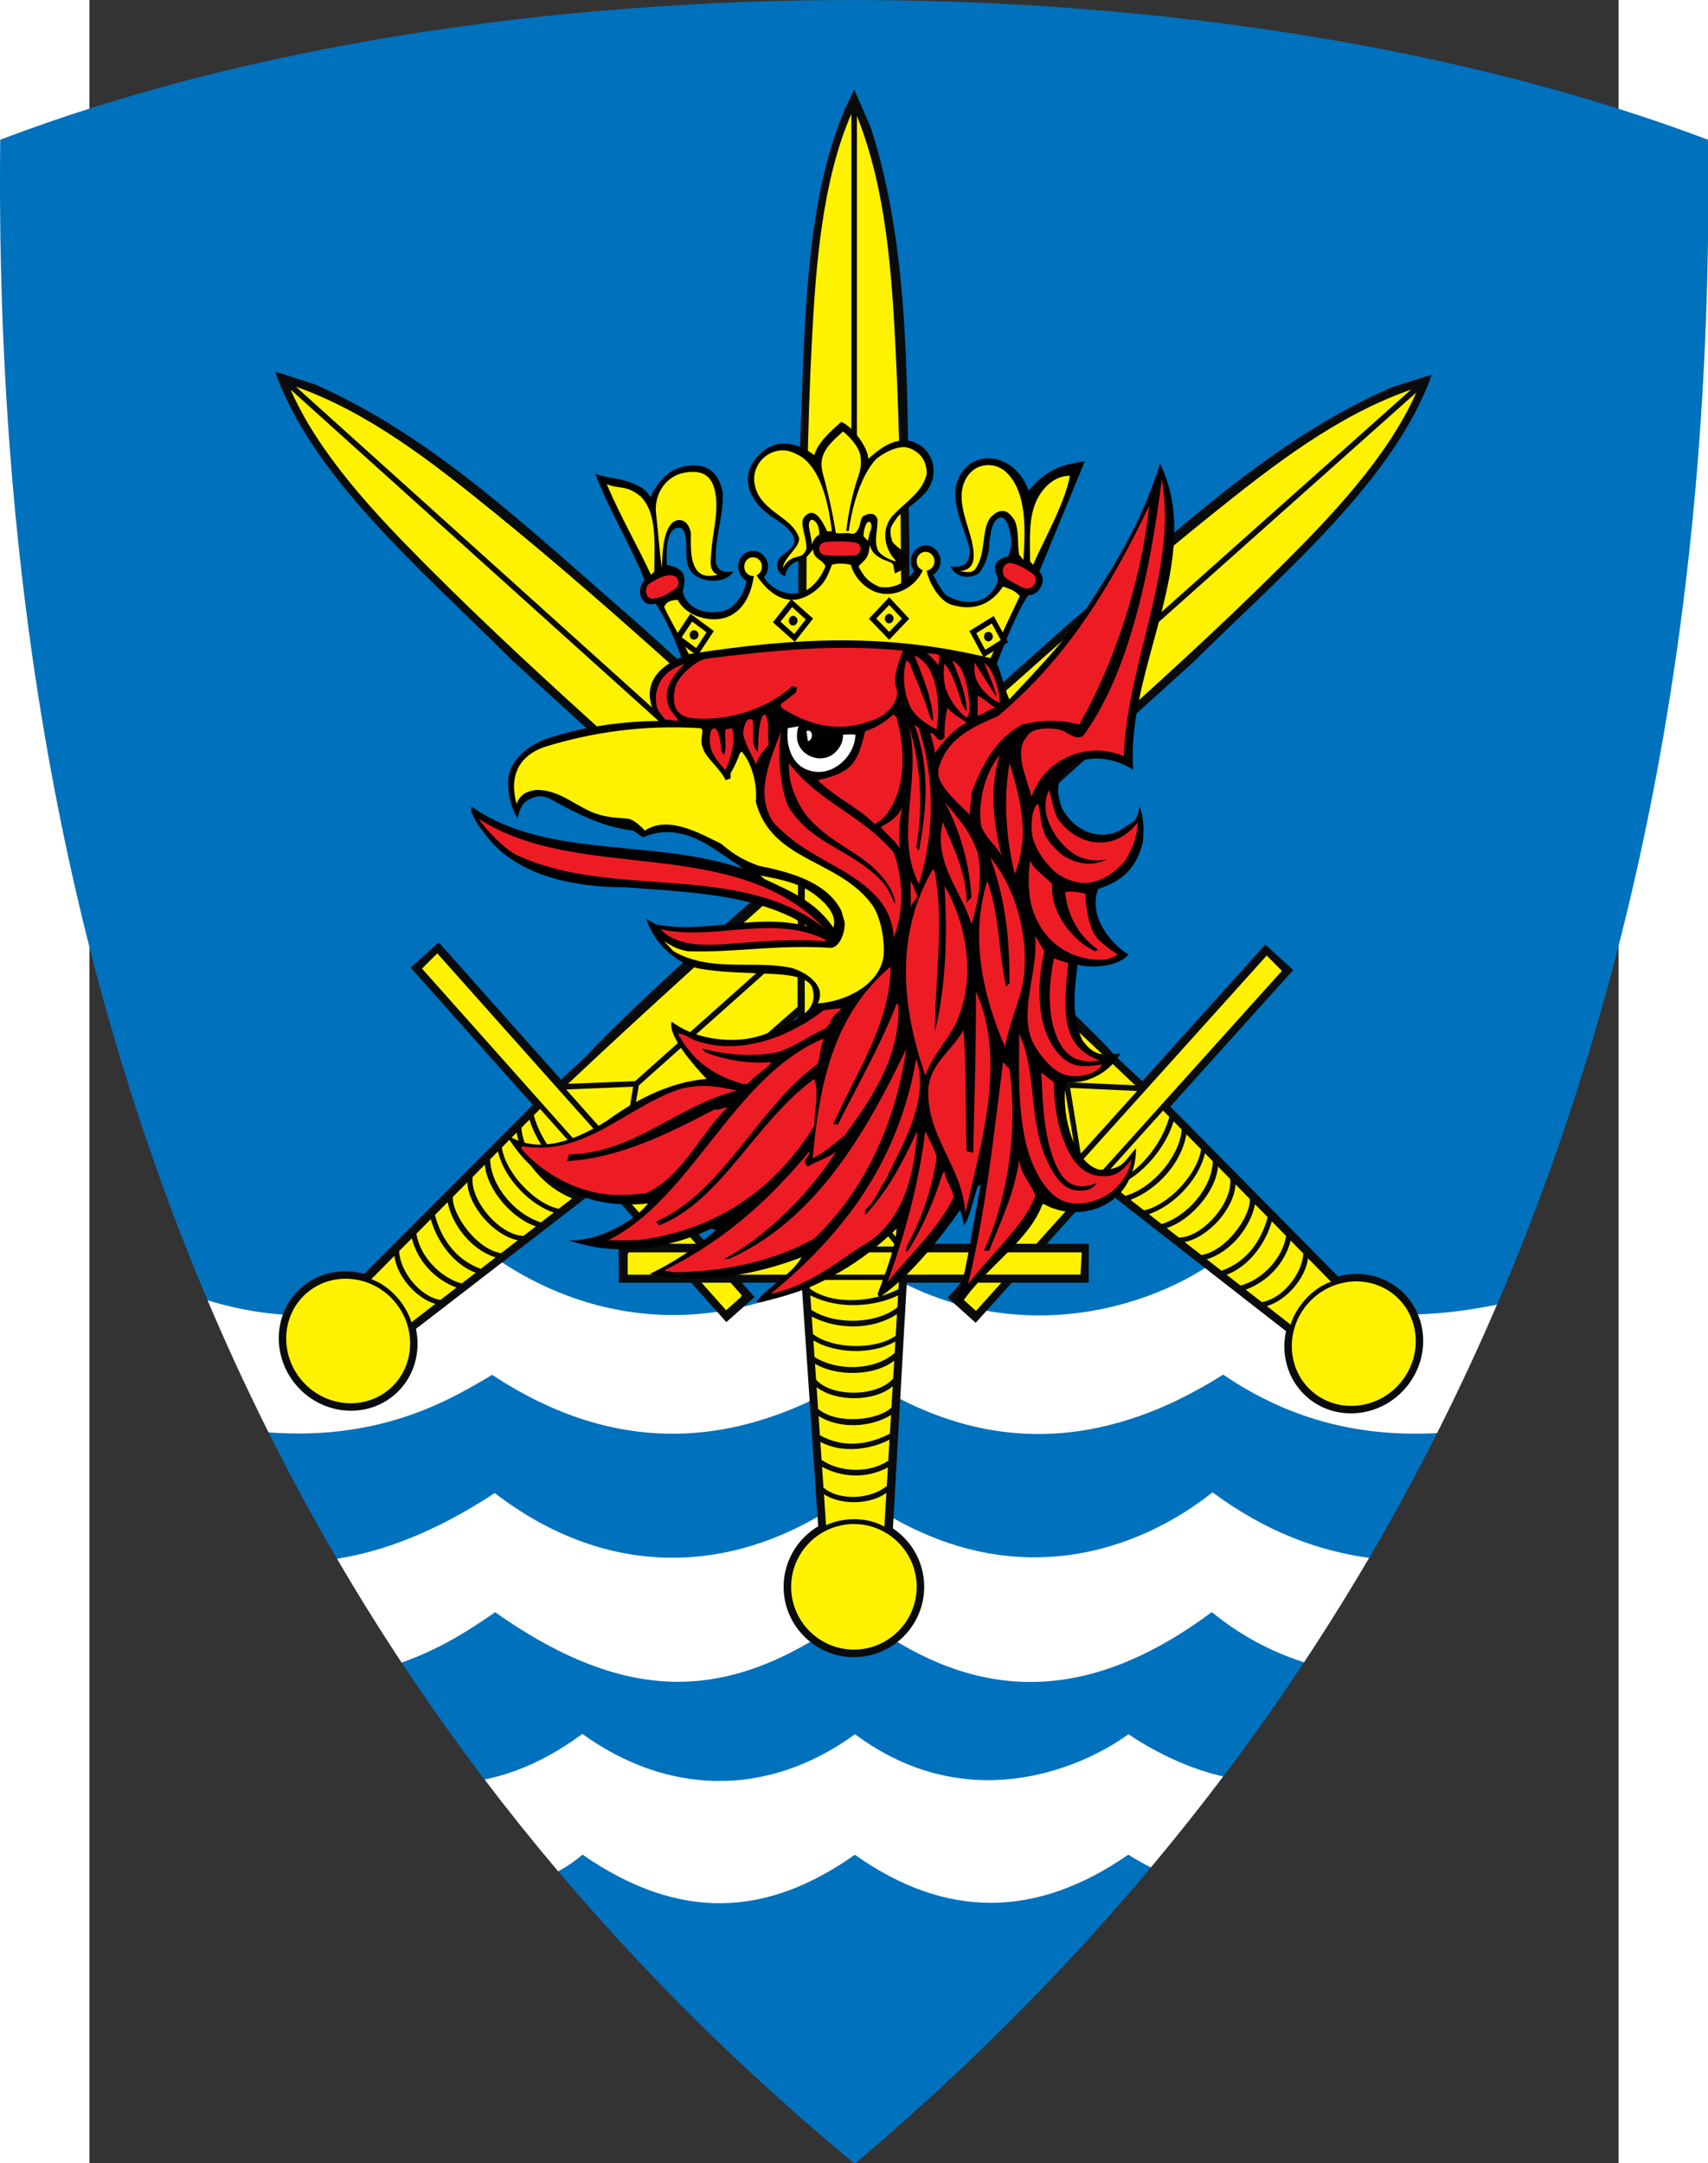 <?xml version="1.0" encoding="UTF-8" standalone="no"?>
<!-- Creator: CorelDRAW -->
<svg
   xmlns:dc="http://purl.org/dc/elements/1.1/"
   xmlns:cc="http://web.resource.org/cc/"
   xmlns:rdf="http://www.w3.org/1999/02/22-rdf-syntax-ns#"
   xmlns:svg="http://www.w3.org/2000/svg"
   xmlns="http://www.w3.org/2000/svg"
   xmlns:sodipodi="http://sodipodi.sourceforge.net/DTD/sodipodi-0.dtd"
   xmlns:inkscape="http://www.inkscape.org/namespaces/inkscape"
   xml:space="preserve"
   width="744"
   height="942.025"
   style="shape-rendering:geometricPrecision; text-rendering:geometricPrecision; image-rendering:optimizeQuality; fill-rule:evenodd; clip-rule:evenodd"
   viewBox="0 0 210 297"
   id="svg2"
   sodipodi:version="0.32"
   inkscape:version="0.45.1"
   sodipodi:docname="Wielonarodowy Korpus Północno-Wschodni2.svg"
   inkscape:output_extension="org.inkscape.output.svg.inkscape"
   sodipodi:docbase="C:\Users\Mistrz\Desktop"
   version="1.0"><rect x="0" y="0" width="210" height="297" fill="#333333" stroke="none"/><sodipodi:namedview
   inkscape:window-height="480"
   inkscape:window-width="640"
   inkscape:pageshadow="2"
   inkscape:pageopacity="0.0"
   guidetolerance="10.0"
   gridtolerance="10.0"
   objecttolerance="10.0"
   borderopacity="1.0"
   bordercolor="#666666"
   pagecolor="#ffffff"
   id="base" />
 <defs
   id="defs4">
  <style
   type="text/css"
   id="style6">
   
    .fil2 {fill:#0A0B0C}
    .fil1 {fill:white}
    .fil4 {fill:black}
    .fil0 {fill:#0071BC}
    .fil6 {fill:#ED1C24}
    .fil3 {fill:#FFF200}
    .fil5 {fill:white}
   
  </style>
 </defs>
 <g
   id="Warstwa_x0020_1"
   transform="matrix(1.117,0,0,1.117,-12.256,-17.338)">
  <g
   id="_56387168">
   <path
   id="_56554872"
   class="fil0"
   d="M 0.004,32.695 C -1.173,139.619 33.849,222.545 105.071,281.474 C 175.275,222.173 211.363,140 209.98,32.704 C 149.631,9.874 60.354,9.728 0.004,32.695 L 0.004,32.695 z "
   style="fill:#0071bc" />
   <path
   id="_56554800"
   class="fil1"
   d="M 59.558,234.245 C 63.322,233.474 67.354,231.758 71.58,228.639 C 81.891,236.081 94.18,236.608 105.099,228.677 C 118.51,238.668 132.343,233.269 138.717,228.683 C 142.849,231.422 146.738,233.026 150.366,233.872 C 147.501,237.665 144.536,241.392 141.471,245.051 C 140.541,244.578 139.616,244.058 138.695,243.485 C 127.296,251.368 116.224,251.374 105.079,243.492 C 94.306,251.098 83.581,251.774 71.586,243.472 C 70.972,244.03 69.97,244.771 68.605,245.531 C 65.482,241.84 62.469,238.077 59.558,234.245 L 59.558,234.245 z M 41.416,207.111 C 47.146,206.201 53.602,203.779 60.797,199.036 C 74.842,209.799 90.807,209.486 105.01,199.002 C 123.396,212.542 139.99,206.16 149.057,198.945 C 155.649,203.831 162.163,206.165 168.305,207.001 C 165.752,211.356 163.085,215.637 160.302,219.839 C 156.287,218.549 152.489,216.549 148.964,213.664 C 133.672,225.045 119.646,225.182 105.071,213.691 C 90.696,224.279 78.159,225.856 60.856,213.684 C 58.553,215.236 54.785,217.949 49.359,219.877 C 46.595,215.699 43.949,211.443 41.416,207.111 L 41.416,207.111 z M 25.503,175.349 C 34.918,178.209 47.079,178.735 60.431,169.826 C 74.477,179.7 91.219,179.488 105.422,169.837 C 123.017,182.4 141.756,176.477 150.347,169.826 C 162.231,178.372 174.069,177.86 184.023,175.885 C 181.719,181.247 179.263,186.507 176.658,191.667 C 167.748,192.123 159.025,190.361 150.361,184.479 C 135.069,194.168 120.13,194.257 105.555,184.455 C 90.939,193.593 75.966,194.717 60.49,184.507 C 56.205,186.986 47.531,192.686 32.997,191.576 C 30.339,186.273 27.839,180.865 25.503,175.349 L 25.503,175.349 z "
   style="fill:#ffffff" />
   <g
   id="g13">
    <path
   id="_56554728"
   class="fil2"
   d="M 44.764,172.094 C 42.082,171.349 39.14,171.899 36.975,173.828 C 33.528,176.899 33.325,182.333 36.523,185.922 C 39.721,189.512 45.142,189.934 48.589,186.863 C 50.878,184.824 51.736,181.744 51.119,178.853 L 74.178,161.074 L 89.065,177.782 L 89.28,178.024 L 89.526,177.805 L 92.507,175.16 L 92.752,174.941 L 92.537,174.7 L 77.607,157.942 C 85.356,151.723 92.798,145.157 100.214,138.549 C 100.215,138.549 115.563,124.757 115.563,124.757 C 125.943,115.508 136.36,106.298 146.648,96.944 C 158.115,85.632 171.396,74.498 176.019,61.576 C 174.369,62.08 172.728,62.586 171.092,63.126 L 171.069,63.137 C 156.463,69.481 144.683,80.79 131.249,92.308 L 124.965,97.906 C 108.239,113.21 89.381,127.837 73.289,144.028 L 73.275,144.044 C 72.044,145.495 70.336,146.897 68.952,148.228 L 54.134,131.597 L 53.918,131.355 L 53.672,131.576 L 50.711,134.242 L 50.467,134.461 L 50.681,134.701 L 51.131,135.206 L 65.489,151.321 L 44.764,172.094 L 44.764,172.094 z "
   style="fill:#0a0b0c" />
    <path
   id="_56554656"
   class="fil3"
   d="M 48.371,175.366 C 45.515,172.161 40.676,171.784 37.597,174.526 C 34.519,177.269 34.338,182.12 37.193,185.325 C 40.049,188.53 44.889,188.907 47.967,186.165 C 51.045,183.422 51.227,178.571 48.371,175.366 L 48.371,175.366 z M 76.47,157.161 L 69.584,149.432 L 77.82,149.091 L 76.47,157.161 L 76.47,157.161 z M 45.624,172.747 L 48.465,169.883 C 48.716,172.189 50.949,175.011 53.495,175.785 L 50.564,178.044 C 49.873,175.777 47.88,173.543 45.624,172.747 L 45.624,172.747 z M 56.096,173.78 L 54.127,175.298 C 51.586,174.886 49.154,171.788 49.049,169.295 L 50.605,167.726 C 51.327,170.539 53.406,172.758 56.096,173.78 z M 58.454,171.962 L 56.748,173.277 C 54.086,172.557 51.591,169.904 51.172,167.155 L 52.938,165.373 C 53.608,167.828 55.515,170.826 58.454,171.962 L 58.454,171.962 z M 60.908,170.071 L 59.088,171.474 C 55.938,170.333 54.208,167.697 53.449,164.857 L 55.018,163.277 C 55.498,165.952 57.867,169.136 60.908,170.071 z M 65.856,166.257 L 64.351,167.417 C 61.525,167.404 57.759,163.153 58.081,160.187 L 59.592,158.664 C 59.811,161.745 62.969,165.32 65.856,166.257 z M 63.636,167.968 L 61.583,169.551 C 58.539,169.066 55.524,164.75 55.654,162.635 L 57.431,160.843 C 57.536,163.706 60.629,167.337 63.636,167.968 L 63.636,167.968 z M 68.062,164.557 L 66.489,165.77 C 63.306,164.771 60.323,161.299 60.234,158.017 L 61.202,157.041 C 61.95,160.437 65.251,163.652 68.062,164.557 z M 70.325,162.814 L 68.666,164.092 C 65.822,163.524 62.139,159.747 61.681,156.557 L 63.497,154.727 C 64.091,158.26 67.013,161.524 70.325,162.814 L 70.325,162.814 z M 72.328,161.268 L 70.953,162.328 C 67.445,161.28 64.268,157.257 64.081,154.138 L 65.074,153.136 C 65.962,156.125 68.631,159.774 72.328,161.268 L 72.328,161.268 z M 65.607,152.599 L 66.377,151.823 L 73.79,160.143 L 72.958,160.784 C 69.432,159.933 66.416,155.743 65.607,152.599 L 65.607,152.599 z M 91.161,174.704 L 53.734,132.698 L 51.859,134.573 L 89.252,176.566 L 91.064,174.954 L 91.161,174.704 z M 125.644,98.667 C 133.344,91.807 141.09,85.083 149.125,78.635 C 156.465,72.745 164.42,66.545 173.46,63.412 L 78.064,148.406 L 69.812,148.738 C 88.001,131.602 106.927,115.228 125.644,98.667 L 125.644,98.667 z M 174.111,63.764 C 170.56,71.774 163.499,79.126 157.392,85.197 C 149.672,92.88 141.589,100.202 133.463,107.443 C 114.856,124.138 96.472,141.269 77.123,157.086 L 78.518,148.934 L 174.111,63.764 L 174.111,63.764 z "
   style="fill:#fff200" />
   </g>
   <g
   id="g17">
    <path
   id="_56541736"
   class="fil2"
   d="M 164.482,172.41 C 167.168,171.679 170.107,172.245 172.262,174.185 C 175.693,177.274 175.868,182.708 172.651,186.281 C 169.434,189.854 164.011,190.248 160.58,187.159 C 158.302,185.107 157.46,182.023 158.091,179.136 L 135.126,161.236 L 120.152,177.866 L 119.935,178.107 L 119.691,177.886 L 116.724,175.226 L 116.479,175.006 L 116.696,174.766 L 131.714,158.086 C 123.997,151.827 116.589,145.222 109.208,138.576 C 109.207,138.575 93.932,124.703 93.932,124.703 C 83.6,115.4 73.232,106.135 62.993,96.728 C 51.585,85.355 38.363,74.153 33.808,61.207 C 35.454,61.718 37.093,62.233 38.726,62.782 L 38.749,62.793 C 53.321,69.214 65.042,80.584 78.416,92.172 L 84.67,97.803 C 101.317,113.195 120.097,127.92 136.104,144.195 L 136.118,144.211 C 137.341,145.669 139.042,147.079 140.419,148.418 L 155.324,131.865 L 155.541,131.624 L 155.786,131.845 L 158.733,134.527 L 158.976,134.748 L 158.761,134.987 L 158.308,135.489 L 143.866,151.529 L 164.482,172.41 L 164.482,172.41 z "
   style="fill:#0a0b0c" />
    <path
   id="_56541664"
   class="fil3"
   d="M 160.858,175.662 C 163.73,172.472 168.572,172.12 171.636,174.879 C 174.699,177.637 174.855,182.489 171.983,185.679 C 169.111,188.869 164.269,189.221 161.205,186.463 C 158.142,183.704 157.986,178.852 160.858,175.662 z M 132.855,157.31 L 139.781,149.618 L 131.547,149.233 L 132.855,157.31 z M 163.619,173.058 L 160.792,170.179 C 160.53,172.483 158.281,175.294 155.732,176.054 L 158.651,178.329 C 159.353,176.065 161.358,173.842 163.619,173.058 L 163.619,173.058 z M 153.142,174.036 L 155.102,175.564 C 157.645,175.165 160.094,172.08 160.212,169.588 L 158.664,168.01 C 157.927,170.819 155.837,173.028 153.142,174.036 L 153.142,174.036 z M 150.793,172.205 L 152.492,173.529 C 155.158,172.824 157.667,170.183 158.1,167.437 L 156.343,165.645 C 155.66,168.097 153.738,171.085 150.793,172.205 L 150.793,172.205 z M 148.348,170.302 L 150.161,171.714 C 153.317,170.59 155.061,167.963 155.835,165.127 L 154.274,163.538 C 153.781,166.211 151.394,169.382 148.348,170.302 L 148.348,170.302 z M 143.42,166.462 L 144.92,167.63 C 147.745,167.632 151.534,163.4 151.227,160.432 L 149.724,158.901 C 149.489,161.981 146.313,165.54 143.42,166.462 z M 145.632,168.185 L 147.677,169.778 C 150.722,169.309 153.76,165.009 153.642,162.893 L 151.874,161.092 C 151.754,163.954 148.642,167.569 145.632,168.185 L 145.632,168.185 z M 141.224,164.75 L 142.79,165.972 C 145.978,164.989 148.98,161.533 149.086,158.251 L 148.123,157.27 C 147.357,160.662 144.039,163.86 141.224,164.75 L 141.224,164.75 z M 138.97,162.995 L 140.622,164.282 C 143.469,163.729 147.171,159.971 147.647,156.784 L 145.84,154.944 C 145.227,158.474 142.289,161.723 138.97,162.995 z M 136.975,161.439 L 138.344,162.506 C 141.858,161.476 145.055,157.47 145.26,154.352 L 144.272,153.345 C 143.368,156.329 140.68,159.964 136.975,161.439 z M 143.741,152.805 L 142.975,152.025 L 135.519,160.306 L 136.348,160.952 C 139.878,160.119 142.916,155.945 143.741,152.805 L 143.741,152.805 z M 118.072,174.776 L 155.718,132.966 L 157.583,134.851 L 119.971,176.648 L 118.168,175.026 L 118.072,174.776 L 118.072,174.776 z M 83.988,98.56 C 76.324,91.66 68.612,84.895 60.612,78.405 C 53.303,72.476 45.38,66.235 36.357,63.054 L 131.306,148.547 L 139.556,148.923 C 121.458,131.692 102.618,115.219 83.988,98.56 L 83.988,98.56 z M 35.704,63.403 C 39.212,71.432 46.236,78.821 52.31,84.923 C 59.99,92.647 68.034,100.011 76.123,107.294 C 94.642,124.087 112.936,141.314 132.202,157.232 L 130.849,149.073 L 35.704,63.403 L 35.704,63.403 z "
   style="fill:#fff200" />
   </g>
   <g
   id="g21">
    <path
   id="_56541568"
   class="fil2"
   d="M 109.758,203.377 C 112.075,204.93 113.606,207.573 113.606,210.561 C 113.606,215.321 109.724,219.204 104.964,219.204 C 100.203,219.204 96.321,215.321 96.321,210.561 C 96.321,207.401 98.032,204.628 100.575,203.121 L 98.531,173.178 L 76.374,173.178 L 76.054,173.178 L 76.054,172.839 L 76.046,168.731 L 76.046,168.392 L 76.366,168.392 L 98.588,168.392 C 98.081,158.161 98.034,147.93 98.034,137.69 C 98.034,137.689 98.12,116.417 98.12,116.417 C 98.12,102.084 98.068,87.75 98.207,73.416 C 99.017,56.831 98.5,38.973 105.007,26.553 C 105.722,28.167 106.428,29.778 107.107,31.407 L 107.114,31.433 C 112.044,47.026 111.443,63.85 111.777,82.089 L 111.777,90.765 C 111.48,114.136 113.088,138.682 111.718,162.172 L 111.715,162.194 C 111.453,164.137 111.542,166.413 111.469,168.392 L 133.523,168.392 L 133.845,168.392 L 133.844,168.732 L 133.823,172.84 L 133.822,173.178 L 133.503,173.178 L 132.834,173.178 L 111.464,173.178 L 109.758,203.377 L 109.758,203.377 z "
   style="fill:#0a0b0c" />
    <path
   id="_56541496"
   class="fil3"
   d="M 104.963,202.844 C 109.213,202.844 112.68,206.31 112.68,210.561 C 112.68,214.811 109.213,218.277 104.963,218.277 C 100.713,218.277 97.246,214.811 97.246,210.561 C 97.246,206.31 100.713,202.844 104.963,202.844 z M 99.914,168.73 L 110.163,168.73 L 104.991,162.157 L 99.914,168.73 z M 108.708,203.163 L 108.954,199.011 C 107.085,200.4 103.527,200.616 101.279,199.187 L 101.538,202.993 C 103.669,201.97 106.634,201.972 108.708,203.163 L 108.708,203.163 z M 101.047,195.81 L 101.222,198.366 C 103.2,200.04 107.092,199.788 109.004,198.158 L 109.139,195.885 C 106.584,197.258 103.575,197.18 101.047,195.81 L 101.047,195.81 z M 100.838,192.749 L 100.99,194.963 C 103.275,196.519 106.88,196.619 109.188,195.057 L 109.342,192.475 C 107.086,193.643 103.614,194.231 100.838,192.749 L 100.838,192.749 z M 100.619,189.562 L 100.781,191.925 C 103.699,193.567 106.787,193.092 109.387,191.728 L 109.522,189.437 C 107.228,190.902 103.314,191.262 100.619,189.562 L 100.619,189.562 z M 100.18,183.138 L 100.314,185.092 C 102.184,187.258 107.808,187.242 109.788,184.96 L 109.919,182.752 C 107.498,184.697 102.775,184.718 100.18,183.138 z M 100.377,186.021 L 100.56,188.686 C 102.923,190.696 108.099,190.058 109.578,188.507 L 109.731,185.91 C 107.546,187.793 102.825,187.902 100.377,186.021 L 100.377,186.021 z M 99.984,180.275 L 100.123,182.317 C 102.958,184.082 107.49,183.998 109.975,181.814 L 110.059,180.4 C 107.055,182.153 102.504,181.817 99.984,180.275 L 99.984,180.275 z M 99.782,177.337 L 99.93,179.491 C 102.222,181.29 107.441,181.534 110.1,179.7 L 110.257,177.046 C 107.254,179.012 102.917,179.002 99.782,177.337 z M 99.605,174.735 L 99.727,176.52 C 102.813,178.502 107.879,178.188 110.309,176.193 L 110.395,174.742 C 107.601,176.107 103.145,176.556 99.605,174.735 L 99.605,174.735 z M 110.441,173.963 L 110.507,172.838 L 99.474,172.838 L 99.549,173.918 C 102.5,176.048 107.583,175.497 110.441,173.963 z M 77.269,169.454 L 132.972,169.454 L 132.821,172.183 L 77.15,172.199 L 77.148,169.7 L 77.269,169.454 L 77.269,169.454 z M 110.767,90.764 C 110.766,80.133 110.635,69.559 110.11,58.953 C 109.63,49.263 108.973,38.888 105.336,29.78 L 105.336,161.499 L 110.525,168.079 C 111.213,142.327 110.852,116.529 110.767,90.764 L 110.767,90.764 z M 104.646,29.521 C 101.063,37.747 100.28,48.225 99.814,57.089 C 99.219,68.3 99.13,79.543 99.129,90.764 C 99.043,116.537 98.487,142.436 99.539,168.176 L 104.646,161.512 L 104.646,29.521 L 104.646,29.521 z "
   style="fill:#fff200" />
   </g>
   <path
   id="_56541400"
   class="fil4"
   d="M 100.04,125.397 L 100.04,125.397 C 101.249,126.3 102.979,127.853 102.434,129.535 C 101.72,128.497 100.922,127.65 100.04,126.946 C 99.292,126.348 98.493,125.838 97.662,125.362 C 96.133,124.516 94.437,123.811 92.692,122.967 C 95.32,123.536 97.809,123.791 100.04,125.397 L 100.04,125.397 z M 113.79,82.554 C 114.788,82.554 115.619,83.452 115.619,84.491 C 115.619,85.208 115.249,85.829 114.707,86.165 C 115.081,86.875 115.816,88.451 116.57,88.847 C 117.778,89.481 119.515,89.835 120.956,89.105 C 121.756,88.517 122.534,87.837 122.685,86.586 C 122.168,85.529 121.905,84.334 123.881,83.927 C 124.486,82.87 124.365,81.618 124.042,80.444 C 123.399,78.101 122.083,79.263 121.821,80.845 C 121.704,81.546 121.571,82.192 121.571,83.065 C 121.337,84.121 121.019,85.297 120.174,86.097 C 119.2,86.559 117.743,86.723 116.817,85.143 C 118.31,85.264 119.183,85.09 119.211,83.065 C 118.628,80.598 117.248,78.362 117.448,75.615 C 118.216,71.209 122.983,70.684 125.461,73.996 C 125.836,74.439 126.051,74.899 126.455,75.814 L 126.427,75.845 C 128.373,73.584 129.987,72.665 133.346,72.231 L 127.755,85.777 C 128.775,86.683 127.791,88.751 126.427,88.664 C 124.996,90.657 123.45,94.728 122.534,97.099 C 123.067,98.155 123.5,100.216 124.065,101.484 C 126.791,98.596 129.933,95.268 132.278,92.203 C 136.75,85.564 140.275,79.965 142.603,72.517 C 148.255,84.121 138.314,97.768 139.312,110.148 C 136.855,108.487 132.692,107.918 130.698,110.658 C 129.706,112.072 130.074,113.476 130.549,114.885 C 132.095,117.771 135.574,119.194 138.314,117.173 C 139.212,116.486 139.825,116.592 140.075,114.656 C 140.608,115.906 140.626,117.52 140.491,119.005 C 139.686,122.279 138.023,123.756 134.987,124.799 C 133.642,128.462 137.056,131.89 138.713,132.846 C 137.396,134.424 134.031,134.54 132.461,134.096 C 132.062,137.178 131.663,140.488 133.06,143.376 C 134.363,145.222 135.482,145.315 137.715,145.017 C 136.567,147.078 134.023,148.764 131.098,148.553 C 130.327,151.31 131.653,158.458 135.171,159.294 C 137.896,159.294 138.049,158.525 139.643,156.635 C 139.643,157.85 139.494,158.89 138.879,160.316 C 137.173,164.347 131.896,165.648 128.172,163.433 C 126.625,167.958 121.172,171.287 118.246,175.636 L 117.631,175.442 C 118.993,171.057 119.592,165.915 120.557,161.143 L 120.174,161.337 C 119.76,162.622 119.393,164.243 118.794,165.687 L 118.446,166.127 C 118.446,165.511 118.246,165.07 118.029,164.243 C 115.719,167.518 111.779,172.554 108.071,174.984 L 107.871,174.58 C 108.686,172.343 109.998,169.243 110.216,166.532 C 109.035,167.659 107.855,168.681 106.624,169.614 C 104.595,171.145 102.434,172.413 100.04,173.506 C 97.787,174.491 95.952,174.949 93.52,175.586 L 92.939,175.586 C 94.426,173.531 97.198,172.363 98.543,170.036 C 98.245,170.159 97.946,170.265 97.662,170.371 C 91.876,172.448 85.708,173.312 79.84,172.114 C 82.695,170.761 85.635,168.84 87.986,166.707 L 87.437,166.532 C 82.168,169.015 75.882,170.036 69.864,167.958 C 73.018,168.22 77.632,165.973 79.656,163.433 C 72.791,164.243 66.156,161.337 62.449,155.35 L 62.881,155.35 C 66.773,157.427 71.211,155.35 74.554,153.307 C 77.695,151.017 81.952,148.553 86.84,148.13 C 85.605,146.822 82.036,142.923 82.549,141.087 C 84.766,142.775 87.881,143.522 90.969,143.298 C 93.383,143.124 95.572,142.094 97.662,140.91 C 99.196,140.061 100.401,139.04 99.87,137.017 C 99.439,135.374 95.994,135.293 94.677,135.217 C 91.714,135.044 88.793,135.113 85.676,134.517 C 82.767,133.655 80.422,131.419 79.441,128.478 L 80.588,129.131 C 86.307,130.274 91.844,128.109 97.662,129.041 C 98.195,129.131 98.727,129.236 99.276,129.377 C 98.744,129.041 98.211,128.743 97.662,128.443 C 91.644,125.344 83.847,125.132 77.064,124.586 C 70.447,124.586 63.646,123.16 59.904,118.424 C 59.107,117.403 58.558,116.769 57.943,115.325 L 57.943,114.656 C 67.354,121.295 80.804,118.424 91.876,122.509 C 88.402,120.696 84.478,116.135 79.025,118.424 L 77.844,117.614 C 74.137,117.173 71.211,115.677 67.885,113.862 C 67.061,113.369 66.346,113.234 65.379,113.623 C 64.144,114.079 63.918,114.874 63.604,116.135 C 62.746,114.579 62.449,113.373 62.449,111.414 C 62.649,108.915 64.826,107.277 66.921,106.414 C 71.192,104.93 76.299,104.16 80.987,104.143 C 78.746,100.677 79.943,97.894 83.731,96.307 C 82.974,94.063 81.83,91.593 80.588,89.685 C 78.759,90.333 78.093,87.911 79.225,86.815 C 77.496,82.449 74.918,78.362 73.172,73.749 C 74.918,74.418 76.497,74.207 78.477,75.264 C 79.225,75.615 79.339,75.814 79.989,76.637 L 80.206,76.056 C 81.495,73.92 82.868,72.726 85.384,72.726 C 87.506,72.726 88.523,74.317 88.834,76.056 C 88.951,78.943 87.837,81.62 87.986,84.737 C 88.402,86.005 89.308,85.824 90.147,85.777 C 89.209,87.306 86.334,87.168 85.133,85.993 C 84.033,84.916 84.469,82.988 84.312,81.62 C 84.17,81.071 84.084,80.498 83.543,80.371 C 81.686,80.351 81.952,83.722 81.952,84.949 C 84.118,85.384 84.426,86.24 83.913,88.241 C 84.465,90.442 86.807,91.091 88.823,90.648 C 90.39,90.304 91.536,88.395 91.763,86.91 C 91.161,86.585 90.73,85.913 90.73,85.16 C 90.73,84.121 91.578,83.223 92.559,83.223 C 93.557,83.223 94.404,84.121 94.404,85.16 C 94.404,85.667 94.208,86.139 93.893,86.492 C 94.793,87.881 96.482,88.697 98.128,88.436 C 99.666,88.192 100.917,86.528 101.454,85.143 C 101.293,84.558 100.637,84.39 100.208,83.861 C 100.027,83.637 99.97,83.354 99.926,83.065 C 99.654,83.372 99.205,84.047 98.84,84.213 C 98.424,84.403 97.917,84.487 97.517,84.737 C 97.119,84.949 96.516,85.748 96.516,86.33 C 95.538,86.13 95.271,84.793 95.789,84.167 C 96.167,83.706 96.563,83.483 96.916,83.191 C 97.943,82.343 97.78,81.571 96.995,80.681 C 96.353,79.953 95.499,79.465 94.666,78.881 C 92.307,77.228 90.791,74.358 93.014,71.745 C 95.08,69.317 97.765,69.714 100.089,71.463 C 100.543,69.902 102.063,68.549 103.415,67.374 C 104.841,67.964 106.769,70.653 106.723,71.919 C 108.089,70.728 109.421,69.628 111.38,69.628 C 114.702,70.075 115.727,73.764 113.754,76.068 C 112.813,77.168 111.412,78.03 110.415,78.943 C 109.489,80.255 109.214,80.394 109.667,82.043 C 110.215,82.906 111.18,83.065 111.612,84.121 L 111.612,84.737 C 111.38,85.336 110.964,85.564 109.998,86.005 L 109.833,85.143 C 109.833,84.526 108.852,84.526 108.253,84.121 C 107.871,83.927 107.107,83.469 106.907,82.449 C 106.813,84.31 106.132,84.406 105.527,85.143 C 106.185,86.369 106.627,87.004 108.071,87.644 C 109.769,87.972 111.407,87.162 112.372,85.704 C 112.117,85.373 111.961,84.951 111.961,84.491 C 111.961,83.452 112.809,82.554 113.79,82.554 L 113.79,82.554 z M 99.776,82.449 C 99.776,81.695 99.546,81.037 99.433,80.269 C 99.356,79.742 99.657,78.928 100.335,79.775 C 100.586,80.088 100.705,80.668 100.705,81.233 C 100.237,81.481 99.963,81.921 99.776,82.449 z M 106.674,82 C 106.792,81.452 106.909,80.974 107.054,80.564 C 107.29,79.893 106.801,79.17 106.409,80.075 C 106.227,80.496 106.143,81.031 106.143,81.427 L 106.674,82 L 106.674,82 z "
   style="fill:#000000" />
   <path
   id="_56541328"
   class="fil3"
   d="M 89.463,91.328 C 91.506,90.495 92.376,88.335 92.656,86.317 C 92.625,86.32 92.591,86.321 92.559,86.321 C 91.96,86.321 91.478,85.812 91.478,85.16 C 91.478,84.526 91.96,84.015 92.559,84.015 C 93.174,84.015 93.655,84.526 93.655,85.16 C 93.655,85.651 93.382,86.062 92.983,86.235 C 95.009,89.283 97.604,90.234 100.281,88.072 C 101.395,87.172 101.749,86.298 102.251,84.949 C 102.816,84.737 103.747,84.737 104.595,84.949 C 104.88,86.121 105.761,87.197 106.765,87.847 C 109.176,89.41 112.316,88.101 113.436,85.616 C 112.991,85.463 112.676,85.017 112.676,84.491 C 112.676,83.875 113.157,83.346 113.774,83.346 C 114.371,83.346 114.87,83.875 114.87,84.491 C 114.87,85.095 114.442,85.594 113.902,85.663 C 114.177,87.098 115.45,89.374 116.936,89.839 C 119.775,90.728 121.895,89.721 123.299,87.607 C 124.313,88.008 124.591,87.994 125.361,88.771 L 121.753,96.412 C 109.184,93.365 98.261,93.806 84.662,95.919 C 83.73,93.964 82.533,92.08 81.635,90.143 C 81.901,89.421 82.583,89.263 83.314,89.263 C 84.324,91.303 87.461,92.147 89.463,91.328 L 89.463,91.328 z "
   style="fill:#fff200" />
   <path
   id="_56541256"
   class="fil3"
   d="M 100.522,138.85 C 101.694,136.555 98.872,134.975 97.397,134.517 C 92.725,133.462 87.454,135.116 82.783,132.44 L 81.618,131.207 C 82.575,131.786 83.085,132.164 84.512,132.44 C 90.397,132.635 95.169,131.609 102.051,132.018 C 103.278,132.091 104.026,129.724 103.781,128.708 L 103.415,127.457 C 101.67,124.022 97.397,122.756 93.274,121.945 C 91.544,121.295 90.397,120.731 88.651,119.234 C 86.058,117.984 82.168,115.677 79.257,117.614 C 78.739,117.041 77.846,116.199 77.079,116.135 C 75.571,116.008 74.171,115.986 72.55,115.247 C 70.333,114.236 68.554,112.613 65.973,112.613 C 64.584,112.733 63.801,113.357 63.496,114.341 C 62.474,110.666 63.993,108.351 66.902,107.335 C 72.761,105.523 79.052,104.596 86.058,105.023 C 86.641,105.06 86.058,106.221 86.257,107.048 L 86.473,107.682 C 86.839,108.704 88.651,110.148 89.183,111.414 L 89.798,111.205 L 89.798,110.552 C 90.181,109.937 90.564,109.126 90.946,108.105 L 91.145,107.893 C 92.309,109.126 93.124,111.767 92.907,114.075 C 94.836,121.523 103.232,121.082 107.305,126.876 C 108.485,128.708 108.895,132.168 108.485,133.655 C 107.619,136.804 103.781,138.639 100.522,138.85 z "
   style="fill:#fff200" />
   <path
   id="_56541184"
   class="fil5"
   d="M 96.832,105.023 L 96.832,105.023 C 97.275,104.947 97.719,104.87 98.161,104.795 C 97.997,105.288 97.962,105.504 97.962,106.027 C 97.962,108.477 101.187,109.677 102.821,107.837 C 103.378,107.209 103.631,106.634 103.631,105.815 C 104.156,105.81 104.595,105.765 105.144,105.815 C 105.144,108.204 102.72,110.769 100.09,110.358 C 97.405,109.984 96.568,107.313 96.832,105.023 z "
   style="fill:#ffffff" />
   <path
   id="_56541112"
   class="fil5"
   d="M 99.308,106.626 L 99.126,105.393 C 99.891,105.023 100.09,106.414 99.308,106.626 z "
   style="fill:#ffffff" />
   <path
   id="_56541040"
   class="fil6"
   d="M 79.868,87.23 C 80.433,86.903 81.17,86.355 82.165,86.233 C 83.452,86.075 83.805,87.413 82.85,88.004 C 82.169,88.424 81.331,89.037 80.2,89.099 C 79.309,89.148 79.109,87.668 79.868,87.23 z "
   style="fill:#ed1c24" />
   <path
   id="_56540968"
   class="fil6"
   d="M 123.682,86.586 C 122.977,86.166 123.105,84.382 124.57,84.792 C 125.338,85.007 126.274,85.528 126.966,86.054 C 127.826,86.71 127.006,88.204 125.876,87.803 C 125.204,87.564 123.754,86.679 123.682,86.586 L 123.682,86.586 z "
   style="fill:#ed1c24" />
   <path
   id="_56540896"
   class="fil3"
   d="M 80.006,86.163 C 78.277,82.448 76.332,79.156 74.569,75.034 C 76.2,75.679 76.959,75.111 78.692,76.497 C 80.82,78.522 80.421,82.448 80.421,85.776 L 80.006,86.163 z "
   style="fill:#fff200" />
   <path
   id="_56540824"
   class="fil3"
   d="M 119.689,83.715 C 119.676,80.815 117.028,77.168 118.828,74.207 C 119.946,72.364 122.416,72.174 123.881,73.748 C 126.243,76.284 126.026,80.599 125.81,84.333 L 125.279,83.716 C 125.038,82.309 125.283,80.924 124.76,79.546 C 123.986,78.286 123.116,77.736 121.721,79.156 C 120.59,80.828 121.245,83.326 119.975,85.336 C 119.527,86.043 118.828,85.856 117.931,85.705 C 119.086,85.673 119.734,84.999 119.689,83.715 z "
   style="fill:#fff200" />
   <path
   id="_56524784"
   class="fil3"
   d="M 96.233,85.336 C 96.342,83.946 98.627,82.611 98.161,81.462 C 97.719,80.373 96.877,79.701 95.944,79.012 C 94.455,77.913 92.969,76.812 92.725,74.806 C 92.413,72.259 95.002,70.158 97.397,71.107 C 98.105,71.388 98.663,71.715 99.126,72.164 C 101.036,74.017 101.852,77.5 102.251,80.828 L 101.67,80.828 C 101.24,79.91 100.132,77.418 98.793,79.156 C 98.28,79.876 99.126,81.462 99.126,82.905 C 99.052,83.248 98.922,83.401 98.754,83.61 C 98.307,84.161 97.093,83.691 96.233,85.336 L 96.233,85.336 z "
   style="fill:#fff200" />
   <path
   id="_56524712"
   class="fil3"
   d="M 127.007,84.949 L 126.624,84.526 C 126.624,82.088 126.361,79.131 127.497,76.888 C 128.27,75.36 129.682,73.996 131.512,73.996 C 131.02,77.245 127.884,82.706 127.007,84.949 L 127.007,84.949 z "
   style="fill:#fff200" />
   <path
   id="_56524640"
   class="fil6"
   d="M 101.271,83.716 C 100.6,83.62 100.278,82.236 101.656,82.112 C 102.611,82.027 104.153,82.035 105.085,82.2 C 106.142,82.386 105.954,83.786 104.915,83.8 C 103.824,83.814 102.435,83.947 101.271,83.716 z "
   style="fill:#ed1c24" />
   <polygon
   id="_56524568"
   class="fil4"
   points="95.003,92.01 97.247,89.157 99.941,91.551 97.696,94.405 95.003,92.01 "
   style="fill:#000000" />
   <polygon
   id="_56524496"
   class="fil4"
   points="119.16,93.084 122.152,91.235 123.914,94.458 120.905,96.307 119.16,93.084 "
   style="fill:#000000" />
   <polygon
   id="_56524424"
   class="fil4"
   points="82.832,93.999 84.86,90.952 87.737,93.084 85.726,96.13 82.832,93.999 "
   style="fill:#000000" />
   <polygon
   id="_56524352"
   class="fil4"
   points="106.807,91.569 109.301,88.929 111.761,91.569 109.301,94.158 106.807,91.569 "
   style="fill:#000000" />
   <path
   id="_56524280"
   class="fil3"
   d="M 88.22,86.163 C 86.6,86.575 85.587,86.159 85.136,84.468 C 84.846,83.381 84.919,82.071 84.919,80.99 C 84.685,79.987 84.182,79.365 83.302,79.454 C 81.432,79.796 81.377,83.953 81.377,85.336 C 81.132,84.195 80.914,81.012 80.637,78.655 C 80.367,76.351 81.746,74.047 84.153,73.617 C 86.454,73.205 87.734,74.045 88.008,76.678 C 88.233,78.843 87.593,81.062 87.431,83.294 C 87.35,84.416 87.085,85.71 88.22,86.163 z "
   style="fill:#fff200" />
   <path
   id="_56524208"
   class="fil3"
   d="M 102.743,81.041 C 102.42,78.977 101.964,76.892 101.441,74.848 C 101.132,73.638 100.709,72.676 101.205,71.404 C 101.637,70.3 102.61,69.47 103.626,68.556 C 104.436,69.177 105.586,70.457 105.759,71.513 C 105.871,72.499 105.833,73.141 105.506,74.055 C 104.827,75.954 104.237,78.721 104.03,80.775 L 104.33,80.792 C 104.711,77.923 105.759,73.996 107.721,71.918 C 108.485,71.318 109.833,70.473 111.196,70.473 C 112.703,70.706 113.922,71.837 113.922,73.748 C 113.391,76.056 111.412,77.094 109.699,78.943 C 108.311,80.531 108.655,82.903 110.062,84.364 C 110.498,84.822 108.193,83.963 107.87,83.065 C 107.443,81.878 107.87,80.828 107.87,79.384 C 107.493,78.112 106.132,78.943 106.143,78.943 C 105.57,79.344 105.959,80.194 105.144,81.021 C 104.936,81.133 104.867,81.202 104.387,81.06 C 103.846,81.011 103.246,81.128 102.743,81.041 L 102.743,81.041 z "
   style="fill:#fff200" />
   <polygon
   id="_56524136"
   class="fil3"
   points="85.575,95.18 86.84,93.242 85.075,91.915 83.779,93.852 85.575,95.18 "
   style="fill:#fff200" />
   <polygon
   id="_56524064"
   class="fil3"
   points="97.629,93.453 99.042,91.658 97.501,90.267 97.501,90.263 97.369,90.14 95.938,91.936 97.629,93.453 "
   style="fill:#fff200" />
   <polygon
   id="_56523992"
   class="fil3"
   points="109.301,93.19 110.863,91.551 109.301,89.879 107.711,91.544 109.301,93.19 "
   style="fill:#fff200" />
   <polygon
   id="_56523920"
   class="fil3"
   points="123.017,94.193 121.919,92.151 120.012,93.348 121.108,95.39 123.017,94.193 "
   style="fill:#fff200" />
   <path
   id="_56523848"
   class="fil2"
   d="M 121.507,93.19 C 121.867,93.19 122.115,93.558 122.036,93.911 C 121.955,94.19 121.65,94.436 121.358,94.335 C 121.058,94.247 120.909,93.947 120.974,93.613 C 121.041,93.348 121.241,93.19 121.507,93.19 z "
   style="fill:#0a0b0c" />
   <path
   id="_56387384"
   class="fil6"
   d="M 139.858,116.592 C 137.17,120.168 132.742,119.708 130.166,116.346 C 129.551,115.536 129.351,113.863 128.968,112.614 C 127.574,115.379 129.655,118.842 131.882,120.39 C 133.009,121.174 134.882,121.561 136.184,121.082 C 134.589,121.926 132.954,121.831 131.377,121.061 C 130.517,120.642 129.853,120.033 129.076,119.081 C 127.869,117.603 128.038,116.048 127.622,114.303 C 126.712,114.806 126.669,117.655 126.994,118.67 C 127.415,119.984 128.143,121.099 129.277,122.293 C 130.504,123.585 132.745,124.403 134.498,123.898 C 135.97,123.475 136.88,122.831 138.146,121.523 C 138.91,120.501 139.858,118.442 139.858,116.592 z M 94.686,174.579 C 103.781,167.148 110.448,158.237 112.626,145.666 C 114.354,150.826 110.797,156.407 108.851,160.545 C 108.07,161.566 107.72,163.028 106.341,164.243 L 106.341,164.86 C 109.068,161.971 110.797,158.695 112.742,154.558 C 112.409,160.316 110.797,166.127 105.758,168.786 C 102.633,170.846 99.308,173.576 94.686,174.579 L 94.686,174.579 z M 118.992,173.365 C 121.171,164.454 122.135,155.139 123.299,146.07 L 124.097,146.933 C 125.062,154.328 124.097,162.164 120.955,169.243 L 121.586,169.243 C 122.9,165.915 124.729,162.164 125.278,158.044 C 125.477,159.929 126.624,160.773 127.24,162.394 C 127.24,162.88 126.4,164.336 126.06,164.856 C 124.29,167.556 121.404,170.271 118.992,173.365 L 118.992,173.365 z M 109.068,173.153 C 111.195,167.395 112.958,160.95 113.739,154.558 C 114.122,155.35 114.703,156.407 115.136,157.675 C 114.703,161.337 113.157,165.687 111.412,168.786 L 111.412,169.455 L 111.778,169.015 C 113.391,166.356 114.703,163.433 115.884,159.735 L 116.099,159.524 C 116.283,160.773 116.849,161.143 117.247,162.622 C 115.518,166.356 111.778,169.807 109.068,173.153 L 109.068,173.153 z M 82.782,171.885 L 81.617,171.674 C 88.219,168.416 93.871,163.838 99.524,157.006 C 99.524,157.886 98.36,158.044 99.308,158.89 C 100.305,158.237 101.852,157.886 102.816,157.006 C 99.707,161.971 94.27,167.518 88.983,170.265 L 89.582,170.265 C 100.305,165.511 106.557,154.558 111.412,144.398 C 110.031,153.906 106.142,161.971 100.089,167.747 C 95.035,170.617 88.65,171.885 82.782,171.885 z M 74.768,167.958 C 85.093,162.816 90.181,147.707 101.269,143.165 C 100.854,144.185 100.854,145.067 100.522,146.282 C 93.124,151.653 88.983,161.971 80.621,165.687 L 81.002,166.127 C 88.65,163.186 92.907,153.308 100.089,148.13 C 100.704,150.014 100.089,151.881 100.089,153.906 C 95.463,161.392 88.691,166.237 79.803,167.758 C 78.119,168.045 76.476,167.958 74.768,167.958 L 74.768,167.958 z M 118.644,164.647 C 118.445,159.066 113.739,155.139 114.122,149.169 C 114.521,146.07 116.849,144.837 118.445,142.126 C 118.827,147.144 118.644,151.881 118.827,157.006 L 119.625,157.217 C 119.791,150.596 119.974,144.185 119.974,137.389 C 123.682,145.666 120.771,155.578 118.644,164.647 L 118.644,164.647 z M 127.504,159.771 C 124.923,154.993 125.278,148.049 125.278,142.566 C 127.439,147.111 126.434,152.914 128.557,157.835 C 129.177,159.274 130.287,161.43 131.973,161.778 C 132.953,161.981 134.295,161.872 134.788,160.95 C 131.573,162.168 130.243,160.319 129.236,157.206 C 128.253,154.167 128.15,150.473 128.004,147.338 L 129.551,148.553 C 129.551,150.832 129.867,153.465 130.838,155.919 C 131.967,158.774 133.458,159.878 135.107,160.056 C 137.222,160.285 137.929,159.395 139.127,158.044 C 138.712,159.735 138.146,160.545 136.949,161.76 C 136.149,162.486 134.901,163.105 133.55,163.351 C 130.617,163.888 128.892,162.342 127.504,159.771 L 127.504,159.771 z M 64.011,156.635 L 64.227,156.407 C 71.859,157.675 76.881,151.653 83.547,149.38 C 85.858,148.764 88.019,148.941 90.563,149.575 C 83.131,151.459 78.077,157.217 69.897,157.427 L 69.714,158.237 C 76.114,157.886 82.366,154.751 87.836,151.881 C 88.219,152.039 88.833,151.653 89.415,151.653 C 85.858,155.139 83.912,160.086 79.441,162.164 C 78.333,162.351 77.236,162.386 76.016,162.393 C 71.612,162.416 66.841,160.012 64.011,156.635 L 64.011,156.635 z M 99.889,157.886 C 100.704,148.764 102.433,140.276 109.466,134.324 C 109.466,141.509 104.977,147.707 102.433,153.713 L 103.016,153.713 C 105.36,148.941 108.07,144.398 110.231,138.85 L 110.448,139.043 C 110.664,145.453 107.106,150.596 103.781,155.139 C 102.633,155.966 101.669,157.006 99.889,157.886 z M 91.361,148.764 C 87.636,147.707 85.093,145.859 83.331,142.566 C 84.329,142.566 84.894,143.376 86.058,143.587 C 91.361,145.225 97.396,142.759 101.269,139.66 C 101.852,139.66 102.633,139.467 103.415,139.467 C 103.016,140.083 102.251,140.276 102.05,141.298 L 101.453,141.95 C 99.524,142.759 97.962,144.045 95.65,144.837 C 92.508,145.453 89.582,145.225 86.256,144.398 L 86.689,144.837 C 89.183,145.859 92.108,146.282 94.836,146.07 C 94.087,147.144 92.907,147.496 91.91,148.764 L 91.361,148.764 z M 113.739,147.707 C 110.797,139.256 110.031,130.186 114.703,122.315 L 114.919,122.756 C 116.099,129.131 114.919,135.733 114.919,142.354 C 116.283,136.561 116.482,130.557 116.099,124.393 C 118.644,128.708 119.974,135.116 117.846,140.489 C 116.849,143.165 114.919,144.609 113.739,147.707 z M 128.784,146.17 C 127.844,145.177 126.927,143.834 126.624,142.759 C 125.552,138.966 127.622,134.677 127.24,130.557 L 128.387,132.44 C 127.438,136.368 127.338,141.643 129.95,144.837 C 131.575,146.826 133.156,146.736 135.445,146.338 C 135.24,146.96 134.386,147.421 133.529,147.625 C 131.508,148.103 130.154,147.618 128.784,146.17 z M 129.551,141.95 C 128.786,139.37 128.968,136.174 129.551,133.304 C 130.057,133.488 130.834,133.796 131.314,133.866 C 130.678,139.933 130.435,144.201 135.203,145.859 C 132.112,146.413 130.455,145.001 129.551,141.95 L 129.551,141.95 z M 123.531,144.185 C 120.771,137.829 119.209,130.557 121.37,123.794 C 122.9,128.109 122.684,132.229 123.682,136.773 L 124.097,136.368 C 124.097,131.207 123.682,126.224 121.72,120.924 C 124.729,124.393 126.807,130.996 125.66,136.773 C 125.062,139.256 124.097,141.298 123.531,144.185 L 123.531,144.185 z M 133.417,133.304 C 130.943,132.8 128.779,131.203 127.622,128.918 C 126.442,126.876 126.242,124.023 126.624,121.295 C 127.007,122.315 128.387,123.16 129.351,124.182 C 129.034,127.585 131.911,131.27 134.654,132.44 L 134.986,132.229 C 132.603,130.618 131.21,128.025 130.93,125.169 C 131.679,125.009 132.476,125.169 133.441,125.362 C 133.441,126.648 133.674,128.337 134.239,129.746 C 134.654,130.996 136.184,132.018 137.382,132.846 C 136.295,133.678 134.691,133.563 133.417,133.304 L 133.417,133.304 z M 81.202,129.746 C 87.489,131.084 93.686,128.348 99.889,130.362 C 100.519,130.567 102.215,131.284 101.241,131.207 C 94.694,130.695 88.669,131.963 85.509,131.577 C 83.927,131.386 82.358,130.988 81.202,129.746 z M 109.832,130.768 C 109.832,128.934 108.951,127.024 107.714,125.708 C 104.058,121.82 99.086,121.038 95.035,116.558 C 92.725,113.035 94.686,108.915 96.016,105.394 C 95.65,107.454 95.65,111.415 96.831,114.514 C 99.594,119.253 104.548,119.849 108.259,123.694 C 109.193,124.662 109.491,125.599 110.031,126.648 C 110.031,125.261 108.858,123.704 107.949,122.744 C 105.359,120.007 101.817,119.103 98.941,115.536 C 97.962,114.075 96.831,111.767 96.98,109.338 C 100.854,114.303 105.758,115.536 109.832,120.273 C 110.997,123.16 111.195,127.668 109.832,130.768 L 109.832,130.768 z M 101.269,129.535 C 90.563,121.295 75.15,126.224 63.263,120.501 C 61.899,119.674 60.121,117.984 58.791,116.135 C 71.244,124.182 89.98,117.984 101.269,129.535 z M 119.409,129.131 C 118.245,125.009 114.703,121.716 115.884,116.558 C 117.065,119.446 118.827,122.756 118.827,126.437 L 119.409,125.82 C 119.209,121.945 118.062,117.614 116.099,114.075 C 117.846,116.135 119.209,117.614 120.174,120.273 C 120.771,123.16 120.374,126.031 119.409,129.131 z M 111.778,127.457 C 112.193,126.224 111.778,125.169 111.994,123.794 L 112.742,125.608 C 112.626,126.224 111.994,126.437 111.778,127.457 z M 112.958,124.182 C 109.699,117.842 113.739,110.552 111.412,103.738 C 113.157,108.915 113.557,114.303 112.626,119.674 L 112.958,120.062 C 113.922,114.885 114.354,109.937 112.409,104.583 L 112.958,105.023 C 114.919,111.205 114.919,117.842 112.958,124.182 L 112.958,124.182 z M 124.729,122.967 C 123.682,118.424 123.299,113.863 124.097,109.338 C 125.477,113.863 126.624,118.195 124.729,122.967 z M 123.099,120.731 C 122.55,119.446 121.171,118.652 120.589,116.962 C 120.174,113.863 121.171,110.359 122.9,108.316 C 121.586,112.436 122.135,116.558 123.099,120.731 z M 110.664,119.867 C 110.031,118.847 109.068,118.195 108.269,117.173 C 109.268,116.558 110.231,116.135 110.997,114.656 C 110.508,115.957 110.38,118.755 110.664,119.867 z M 107.521,116.804 C 105.36,114.656 102.816,113.652 100.522,111.415 C 104.666,110.483 105.414,109.403 106.341,105.394 C 107.632,105.007 108.852,104.217 109.832,103.315 L 110.231,103.738 C 111.195,107.277 111.412,111.767 109.466,114.885 C 109.068,115.536 108.485,116.346 107.521,116.804 L 107.521,116.804 z M 119.209,115.677 C 118.066,114.492 115.651,112.488 115.336,110.782 L 115.336,110.148 C 116.283,106.414 119.209,105.023 122.684,103.527 C 131.314,96.307 136.601,87.396 141.272,77.695 C 140.307,87.026 136.949,97.099 132.676,104.583 C 130.349,103.966 128.204,103.966 125.66,104.583 C 122.55,106.221 120.771,109.338 119.409,113.035 C 119.409,113.863 119.209,114.656 119.209,115.677 L 119.209,115.677 z M 126.807,113.458 C 126.021,110.618 124.641,107.843 126.242,106.028 C 126.735,104.983 128.986,104.855 130.55,105.288 C 130.92,105.391 132.568,106.767 133.257,105.816 C 138.894,98.04 141.455,85.336 142.819,74.418 C 144.78,85.564 138.546,96.941 138.146,108.474 C 133.672,106.509 128.35,108.852 126.807,113.458 L 126.807,113.458 z M 89.183,110.148 C 88.556,109.617 87.611,108.384 87.391,107.561 C 87.192,106.821 87.155,106.102 87.454,105.164 C 87.968,104.963 87.88,105.003 88.219,105.394 C 88.371,105.839 88.523,106.476 88.599,107.109 C 88.676,107.745 88.581,107.806 88.983,108.316 C 89.415,107.277 88.983,106.414 89.183,105.164 L 89.98,105.023 C 90.397,106.627 89.98,108.316 89.183,110.148 L 89.183,110.148 z M 92.907,109.514 C 92.508,108.316 91.759,107.454 91.361,105.816 C 91.361,105.246 91.501,104.554 91.781,104.131 C 91.945,103.883 92.488,103.785 92.544,104.19 C 92.633,104.83 92.607,105.44 92.57,106.105 C 92.538,106.678 92.628,107.544 93.124,107.893 C 93.257,106.576 93.153,105.44 93.527,104.051 C 93.662,103.55 93.638,103.554 94.087,103.315 C 94.686,104.583 94.27,105.605 94.47,107.048 C 93.871,107.893 93.273,108.316 92.907,109.514 L 92.907,109.514 z M 114.919,108.105 C 114.919,107.454 114.521,106.414 114.354,105.605 C 115.136,105.605 115.136,107.048 116.099,106.221 C 116.099,105.023 116.099,103.966 116.482,102.505 C 117.065,103.315 118.062,103.738 118.827,104.354 C 117.447,105.023 116.099,106.414 114.919,108.105 L 114.919,108.105 z M 115.136,105.164 C 113.967,104.612 112.455,103.577 111.888,102.366 C 111.12,100.727 110.864,98.594 111.412,96.713 L 111.778,96.941 C 112.626,99.195 113.557,101.026 114.354,103.738 L 114.703,104.143 C 114.703,101.695 113.391,98.596 112.409,96.077 C 113.186,96.403 113.896,97.104 114.285,97.853 C 115.351,99.888 115.5,102.63 115.136,105.164 L 115.136,105.164 z M 96.4,102.733 C 95.788,102.367 95.825,102.096 96.433,101.714 C 96.828,101.465 97.192,101.105 97.828,100.657 L 97.962,100.039 L 97.396,99.846 C 94.441,102.559 89.733,104.171 85.281,103.819 C 83.028,103.642 82.552,102.173 82.962,100.111 C 83.251,98.657 85.565,96.627 86.953,96.459 C 94.996,95.463 102.796,94.65 110.997,95.496 C 110.534,96.686 109.619,98.97 110.231,100.216 C 110.578,101.878 108.904,103.415 107.535,103.952 C 103.504,105.535 100.111,104.96 96.4,102.733 z M 81.785,103.966 C 80.641,102.686 80.621,102.37 80.621,100.868 C 81.049,98.673 82.239,97.812 84.129,97.099 C 83.072,98.218 81.816,99.611 81.967,101.286 C 82.081,102.543 82.408,102.749 83.331,103.966 C 83.591,104.31 82.366,103.966 81.785,103.966 L 81.785,103.966 z M 118.827,103.738 C 117.731,102.992 116.549,101.287 116.207,99.973 C 115.96,99.026 115.963,97.722 116.099,97.099 C 117.076,98.194 117.524,99.838 118.117,101.585 C 118.322,102.188 118.418,102.475 118.827,102.946 C 118.827,101.026 117.846,98.596 117.065,96.713 L 117.447,96.941 L 118.062,97.558 C 118.665,98.655 119.03,100.323 119.157,101.894 C 119.229,102.791 119.282,103.003 118.827,103.738 L 118.827,103.738 z M 120.174,103.527 L 120.174,101.026 C 121.171,101.484 121.37,101.924 122.335,102.505 C 121.586,102.716 121.171,103.121 120.174,103.527 z M 122.9,101.924 C 121.497,101.356 119.967,99.71 119.791,98.155 L 119.791,96.941 C 120.589,98.155 121.586,99.846 122.55,101.254 C 122.165,99.711 121.518,98.417 120.955,96.941 L 121.586,97.558 C 122.135,98.385 122.9,100.216 122.9,101.924 z M 115.336,97.328 C 115.136,96.941 114.354,96.077 113.739,95.673 C 114.354,96.077 114.703,95.673 115.518,96.077 L 115.336,97.328 z "
   style="fill:#ed1c24" />
   <path
   id="_56387312"
   class="fil2"
   d="M 109.284,90.97 C 109.599,90.97 109.833,91.252 109.833,91.551 C 109.851,91.743 109.68,92.124 109.289,92.143 C 108.991,92.143 108.758,91.861 108.758,91.544 C 108.759,91.191 109.094,90.96 109.284,90.97 z "
   style="fill:#0a0b0c" />
   <path
   id="_56387240"
   class="fil2"
   d="M 96.951,91.824 C 96.954,91.538 97.149,91.248 97.451,91.215 C 97.731,91.179 98.014,91.488 98.029,91.728 C 98.062,92.062 97.828,92.38 97.529,92.397 C 97.206,92.462 96.951,92.113 96.951,91.824 L 96.951,91.824 z "
   style="fill:#0a0b0c" />
   <path
   id="_56387144"
   class="fil2"
   d="M 84.777,93.676 C 84.727,93.36 84.927,93.042 85.226,92.99 C 85.521,92.968 85.802,93.153 85.858,93.453 C 85.908,93.788 85.676,94.087 85.375,94.14 C 84.963,94.17 84.804,93.865 84.777,93.676 z "
   style="fill:#0a0b0c" />
  </g>
 </g>
</svg>
